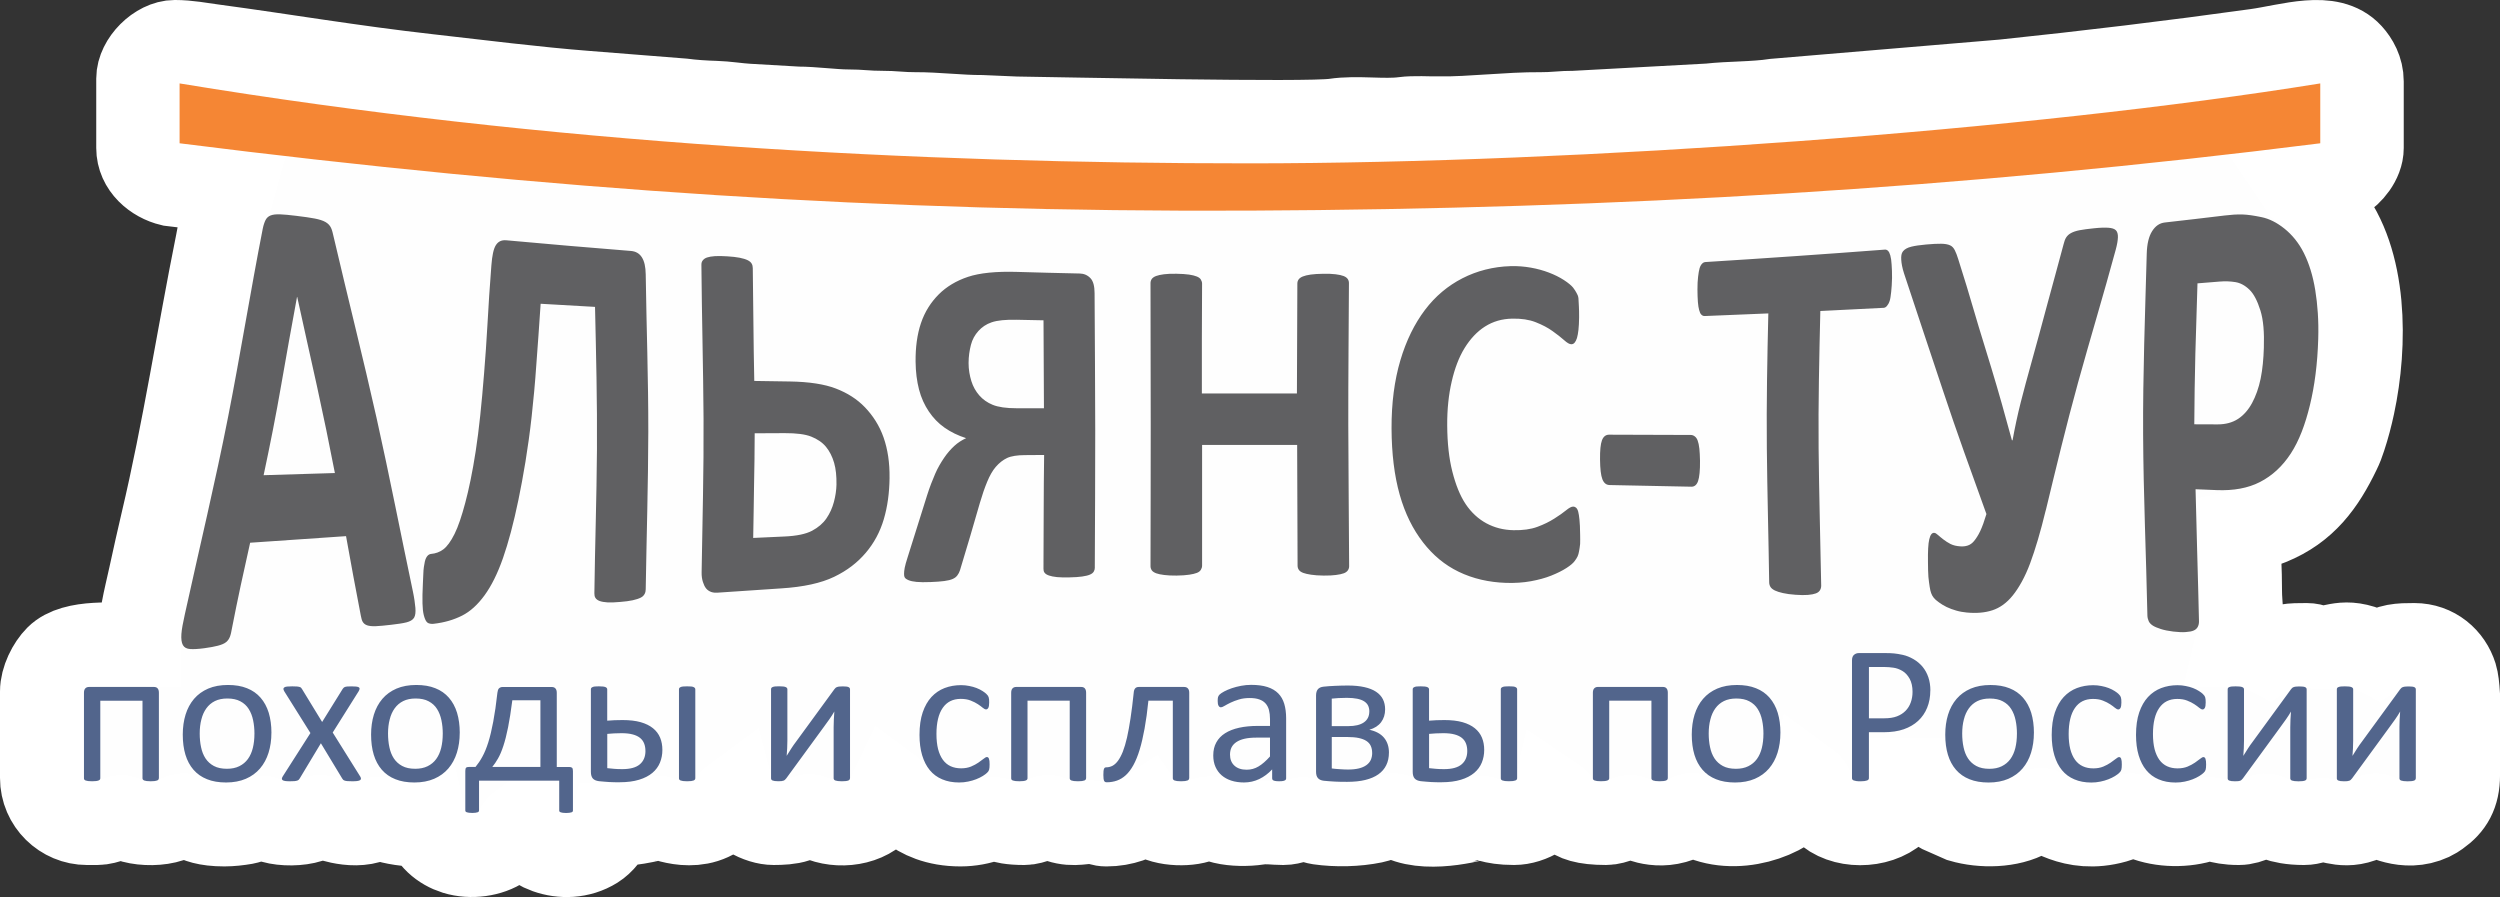 <?xml version="1.0" encoding="UTF-8"?>
<!DOCTYPE svg PUBLIC "-//W3C//DTD SVG 1.1//EN" "http://www.w3.org/Graphics/SVG/1.1/DTD/svg11.dtd">
<!-- Creator: CorelDRAW -->
<svg xmlns="http://www.w3.org/2000/svg" xml:space="preserve" width="149.526mm" height="53.653mm" version="1.1" style="shape-rendering:geometricPrecision; text-rendering:geometricPrecision; image-rendering:optimizeQuality; fill-rule:evenodd; clip-rule:evenodd"
viewBox="0 0 1385.54 497.16"
 xmlns:xlink="http://www.w3.org/1999/xlink"
 xmlns:xodm="http://www.corel.com/coreldraw/odm/2003">
 <rect x="0" y="0" width="1385.54" height="497.16" fill="#333333" stroke="none"/>
 <defs>
  <style type="text/css">
   <![CDATA[
    .str0 {stroke:white;stroke-width:46.33;stroke-miterlimit:22.926}
    .fil0 {fill:#FEFEFE}
    .fil3 {fill:#52658C;fill-rule:nonzero}
    .fil1 {fill:#606062;fill-rule:nonzero}
    .fil2 {fill:#F58634;fill-rule:nonzero}
   ]]>
  </style>
 </defs>
 <g id="Слой_x0020_1">
  <path class="fil0 str0" d="M797.52 65.54c18.3,0.1 38.24,-2.5 56.47,-2.37 7.36,0.05 11.48,-0.83 18.84,-0.77l74.41 -4.05c11.78,-1.32 24.7,-0.91 36.53,-2.69l126.63 -10.66c46.34,-4.84 93.76,-10.55 139.92,-16.99 18.68,-2.61 41.06,-10.48 52.55,2.1 3.13,3.43 6.16,8.62 6.16,15.03l0 36.87c0,7.39 -6.23,14.49 -11,17.24 -5.57,3.21 -14.07,4.72 -22.73,4.72 1.8,2.69 4.92,3.73 7.67,6.46 2.2,2.19 4.72,4.45 6.58,6.76 22.02,27.24 21.8,73.77 14.6,107.42 -1.25,5.81 -2.86,12.08 -4.81,17.94 -1.16,3.48 -1.62,4.81 -3.11,7.88 -8.62,17.86 -18.65,31.76 -38.06,39.61 -6.05,2.45 -10.39,2.95 -17.38,4.58 0,11.41 0.81,20.95 0.78,32.95 -0.02,8.01 1.81,15.41 -0.36,23.96 -0.51,2.02 -1.43,3.46 -1.99,5.86 9.3,0 11.98,1.5 18.05,4.71 7.11,-4.76 12.71,-4.71 21.18,-4.71 4.09,0 4.54,1.57 7.84,1.57 8.42,0 14.25,-5.93 31.38,3.14 6.83,-4.58 12.21,-4.71 20.4,-4.71 11.36,0 19.89,7.52 22.88,17.13 0.72,2.31 1.17,6.14 1.44,10.76l0 44.29c0,10.61 -3.78,16.92 -10.97,21.98 -1.26,0.89 -2.42,1.66 -3.92,2.36 -14.79,6.88 -28.29,-1.97 -30.73,-2.13 -1.45,-0.1 -1.89,0.27 -3.26,1.02 -13.11,7.21 -21.5,1.32 -27.09,1.59 -2.88,0.14 -4.92,1.85 -9.55,1.85 -14.58,0 -19.12,-4.51 -21.09,-4.44 -3.24,0.11 -8.39,4.44 -14.99,4.44 -12.09,0 -14.17,-3.58 -19.09,-1.92 -10.48,3.53 -23.54,3.41 -33.94,-0.75 -8.83,-3.54 -5.39,-1.3 -15.54,1.57 -24.14,6.84 -38.41,-7.03 -41.71,-6.43 -1.89,0.35 -4.55,2.38 -6.15,3.28 -10.5,5.94 -25.94,6.14 -37.44,2.78l-11.42 -5.05c-3.01,-1.61 -4.31,-3.59 -6.76,-5.8l-1.66 -1.48c-2.05,-2.04 -6,-7.4 -6.73,-10.53l-1.57 0c0,7.81 -3.42,13.72 -7.64,17.47 -10.37,9.22 -30.2,9.5 -40.03,-0.4 -9.02,-9.08 -5.3,-12.14 -8.82,-14.72 -3.74,14.02 -31.11,27.29 -53.99,21.04 -6.04,-1.65 -8.76,-3.78 -10.34,-3.78 -1.44,0 -5.54,2.45 -7.15,3.05 -14.1,5.22 -24.54,-1.9 -27.37,-1.9 -2.48,0 -8.08,3.56 -13.34,3.56 -24.25,0 -20.65,-8.51 -29.03,-14.12 -1.73,7.45 -12.61,14.12 -21.97,14.12 -12.62,0 -16.77,-3.14 -18.04,-3.14 -0.86,0 -27.56,8.47 -44.15,1 -3.67,-1.65 -2.8,-3.39 -7.39,-1.63 -2.81,1.07 -5.63,2.24 -8.29,2.79 -9.41,1.95 -20.56,2.19 -30.22,0.81 -2.52,-0.36 -6.36,-2.17 -8.81,-2.17 -2.32,0 -6.06,2.35 -10.98,2.35 -5.33,0 -8.85,-0.86 -14.15,-0.06 -5.82,0.88 -13.37,0.81 -18.98,-0.54 -9.91,-2.39 -4.71,-3.37 -14.25,-0.48 -8.12,2.46 -23.07,1.46 -27.94,-5.19 -5.73,3.84 -13.2,7.06 -22.75,7.06 -2.89,0 -3.97,-0.91 -6.59,-1.27 -5.71,-0.79 -10.81,2.07 -19.61,-0.78 -2.27,-0.73 -4.61,-2.3 -5.97,-2.3 -2.48,0 -8.08,3.56 -13.34,3.56 -15.29,0 -14.43,-4.07 -19.92,-1.96 -4.34,1.67 -9.77,2.74 -15.38,2.74 -26.8,0 -35.43,-17.41 -38.44,-19.61 -1.47,3.06 -1.73,4.24 -3.65,7.33 -6.98,11.27 -22.82,14.11 -34.69,9.83 -9.68,-3.49 -4.58,-3.04 -14.11,0.21 -3.53,1.21 -8.48,1.45 -12.67,1.45 -8.22,0 -19.84,-6.15 -21.97,-14.12 -2.23,1.63 -1.89,2.91 -4.1,5.32 -14.66,16.03 -35.76,5.67 -37.48,5.67 -0.02,0 -12.81,3.92 -25.89,3.92 -1.19,5.09 -5.58,10.14 -9.43,12.54 -17.21,10.73 -40.51,0.22 -41.57,-12.54 -2.56,1.88 -2.35,3.94 -4.24,6.74 -1.6,2.36 -3.24,3.75 -5.61,5.37 -6.86,4.71 -17.52,6.19 -26.18,3.52 -7.59,-2.35 -14.61,-8.16 -16.53,-16.42 -4.33,2.08 -16.54,-0.02 -20.69,-1.29 -5.28,-1.62 -4.24,-2.01 -8.33,-0.33 -12.34,5.05 -27.44,-2.14 -28.93,-2.05 -1.26,0.08 -3.8,1.67 -6.08,2.41 -5.86,1.89 -14.59,1.98 -20.52,0.29 -1.69,-0.48 -4.26,-2.17 -5.68,-2.17 -1.44,0 -6.93,2.33 -9.73,2.83 -3.6,0.63 -7.79,1.1 -11.45,1.1 -20.85,0 -18.24,-8.51 -26.64,-3.88 -1.97,1.09 -0.72,0.72 -3.17,1.54 -6.16,2.06 -14.55,2.12 -20.87,0.45 -2.16,-0.57 -5.07,-2.27 -6.08,-2.41 -1.65,-0.23 -8.07,3.52 -13.86,3.52l-5.49 0c-13.54,0 -25.1,-11.03 -25.1,-25.11l0 -47.86c0,-6.71 4,-14.66 8.39,-19.07 9.46,-9.5 32.8,-6.82 45.75,-6.82 0,-13.99 3.04,-24.8 5.94,-37.99 2.31,-10.48 4.36,-19.9 6.77,-30.1 12.06,-50.95 20.01,-103.35 30.37,-154.78 1.11,-5.52 1.86,-10.53 3.18,-15.65 1.17,-4.52 4.36,-8.25 5.51,-12.54l-34.35 -4.1c-9.2,-2.19 -18.22,-9.68 -18.22,-20.22l0 -38.44c0,-9.62 10.77,-20.4 20.4,-20.4 7.31,0 14.44,1.4 21.22,2.31 40.66,5.48 76.48,11.7 119.21,16.52 28.59,3.22 59.19,7.13 87.93,9.36l53.07 4.2c5.08,0.69 12.33,1.2 18.27,1.34 5.19,0.12 12.88,1.32 18.03,1.59l27.44 1.59c8.12,-0.03 20.44,1.59 27.46,1.57 7.22,-0.02 11.42,0.8 18.86,0.76 6.93,-0.04 11.37,0.81 18.84,0.77 11.6,-0.05 24.91,1.62 36.85,1.59l18.8 0.81c22.36,0.28 161.59,3.4 176.88,1.09 12.2,-1.85 27.18,0.63 38.33,-0.9 5.14,-0.71 13.88,-0.24 19.41,-0.2z"/>
  <path class="fil1" d="M228.79 327.56c0.82,3.9 1.25,7.09 1.43,9.35 0.18,2.33 -0.01,4.21 -0.71,5.4 -0.73,1.26 -2.26,2.11 -4.27,2.62 -2.01,0.51 -4.87,0.92 -8.42,1.33 -3.68,0.43 -6.64,0.72 -8.66,0.79 -2.01,0.08 -3.67,-0.12 -4.75,-0.51 -1.06,-0.38 -1.81,-0.98 -2.37,-1.88 -0.5,-0.82 -0.79,-2 -1.07,-3.46 -2.8,-14.6 -5.58,-29.27 -8.19,-44.06 -17.8,1.17 -35.59,2.4 -53.15,3.65 -3.56,15.73 -6.99,31.54 -10.09,47.5 -0.34,1.77 -0.6,3.26 -1.07,4.49 -0.48,1.27 -1.16,2.27 -2.14,3.08 -1.05,0.87 -2.62,1.48 -4.51,1.99 -1.91,0.51 -4.51,0.98 -7.59,1.4 -3.33,0.45 -5.93,0.59 -7.83,0.46 -1.9,-0.13 -3.26,-0.81 -4.04,-2.19 -0.77,-1.37 -1.01,-3.5 -0.83,-6.14 0.18,-2.69 0.89,-6.31 1.9,-10.89 8.13,-36.98 16.89,-73.35 23.96,-109.32 6.93,-35.24 12.5,-70.13 19.22,-104.38 0.4,-2.01 0.96,-3.62 1.54,-4.79 0.6,-1.22 1.54,-2.05 2.73,-2.55 1.3,-0.54 3.08,-0.74 5.34,-0.66 2.25,0.08 5.23,0.37 8.9,0.82 4.39,0.54 7.71,0.99 10.32,1.5 2.49,0.49 4.51,1.12 5.94,1.94 1.43,0.82 2.43,1.86 3.08,3.23 0.65,1.35 1.02,3.14 1.54,5.38 7.9,33.89 16.37,67.21 23.73,100.14 7.22,32.33 13.4,64.3 20.05,95.76l0 -0.01zm-64.06 -162.99c-0.12,0 -0.12,0 -0.12,0 -2.97,16.19 -5.94,32.48 -8.78,48.9 -2.85,16.52 -6.17,33.17 -9.73,49.89 13.17,-0.38 26.22,-0.79 39.5,-1.2 -3.08,-15.98 -6.42,-32.07 -9.96,-48.26 -3.57,-16.31 -7.35,-32.76 -10.92,-49.33l0.01 0zm193.15 161.92c-0.01,0.97 -0.2,1.88 -0.59,2.62 -0.43,0.82 -1.04,1.53 -2.14,2.09 -1.16,0.59 -2.61,1.05 -4.51,1.48 -1.78,0.4 -4.16,0.69 -6.88,0.92 -2.85,0.24 -5.22,0.37 -7,0.26 -1.78,-0.11 -3.33,-0.37 -4.39,-0.76 -1.08,-0.4 -1.9,-0.99 -2.37,-1.73 -0.47,-0.74 -0.6,-1.58 -0.59,-2.58 0.34,-26.47 1.24,-52.9 1.43,-79.37 0.18,-26.44 -0.47,-52.9 -1.07,-79.34 -10.09,-0.56 -20.17,-1.14 -30.14,-1.73 -0.71,11.88 -1.66,23.06 -2.37,33.45 -0.71,10.41 -1.62,20.08 -2.61,29.04 -1.98,17.91 -4.7,33.39 -7.35,46.27 -2.68,12.98 -5.59,23.76 -8.54,32.2 -2.98,8.54 -6.42,15.4 -10.2,20.6 -3.8,5.22 -7.94,8.99 -12.46,11.27 -4.62,2.33 -9.85,3.87 -15.78,4.54 -1.07,0.12 -2.01,-0.01 -2.85,-0.33 -0.82,-0.32 -1.41,-1.13 -1.9,-2.32 -0.47,-1.15 -0.95,-2.78 -1.19,-4.97 -0.24,-2.19 -0.29,-5.02 -0.24,-8.41 0.07,-4.77 0.41,-8.59 0.47,-11.57 0.06,-2.88 0.49,-5.22 0.83,-6.81 0.37,-1.71 1,-2.73 1.54,-3.31 0.53,-0.56 1.18,-0.95 2.01,-1.02 2.25,-0.18 4.73,-0.99 6.76,-2.55 2,-1.53 4.07,-4.29 6.17,-8.51 2.05,-4.11 3.97,-9.88 5.93,-17.23 1.95,-7.28 3.97,-16.82 5.81,-28.75 1.83,-11.8 3.28,-26.16 4.63,-43.04 0.67,-8.41 1.37,-17.64 1.9,-27.59 0.53,-9.96 1.25,-20.7 2.14,-32.23 0.42,-5.42 1.17,-9.13 2.49,-11.21 1.29,-2.05 3.2,-2.94 5.81,-2.7 23.02,2.11 46.03,4.07 69.05,5.91 2.73,0.22 4.71,1.42 6.05,3.52 1.4,2.19 2.07,5.28 2.14,9.43 0.41,29.09 1.48,58.18 1.43,87.27 -0.06,29.07 -0.97,58.15 -1.43,87.22l0 -0.01zm135.13 -61.6c-0.11,8.31 -1.14,15.95 -3.2,22.89 -2.09,7.05 -5.4,13.18 -9.96,18.56 -4.58,5.4 -10.24,9.82 -17.55,13.34 -7.27,3.49 -16.97,5.64 -29.43,6.42 -11.75,0.74 -23.49,1.56 -35.24,2.37 -1.18,0.08 -2.37,-0.01 -3.44,-0.38 -1.06,-0.37 -2.11,-1.05 -2.85,-1.96 -0.8,-0.99 -1.31,-2.17 -1.78,-3.62 -0.49,-1.52 -0.75,-3.23 -0.71,-5.38 0.44,-28.35 1.24,-56.75 1.07,-85.13 -0.18,-28.38 -0.96,-56.78 -1.19,-85.15 -0.01,-0.95 0.15,-1.76 0.71,-2.47 0.51,-0.66 1.18,-1.24 2.37,-1.66 1.06,-0.37 2.61,-0.64 4.39,-0.76 1.9,-0.13 4.15,-0.06 6.88,0.1 2.73,0.17 5.1,0.43 6.88,0.79 1.78,0.36 3.33,0.82 4.39,1.35 1.08,0.54 1.82,1.15 2.26,1.94 0.4,0.72 0.59,1.56 0.59,2.47 0.11,10.43 0.24,20.88 0.36,31.28 0.11,10.4 0.24,20.83 0.47,31.23 6.52,0.1 13.17,0.21 19.69,0.3 10.67,0.16 19.2,1.48 25.5,3.9 6.39,2.45 11.75,5.84 16.14,10.4 4.39,4.58 8,10.1 10.32,16.7 2.31,6.58 3.44,14.08 3.32,22.46l0.01 -0.01zm-29.43 3.52c0.07,-4.46 -0.3,-8.45 -1.3,-11.91 -1.01,-3.46 -2.53,-6.47 -4.51,-8.87 -2.05,-2.49 -4.85,-4.33 -8.19,-5.66 -3.31,-1.32 -8.19,-1.94 -14.71,-1.92 -5.58,0.02 -11.15,0.05 -16.61,0.08 0,9.69 -0.18,19.35 -0.36,29.01 -0.18,9.66 -0.24,19.32 -0.47,28.99 5.69,-0.26 11.39,-0.55 17.2,-0.79 6.88,-0.29 11.98,-1.37 15.43,-3.19 3.43,-1.82 6.08,-4.11 7.95,-6.83 1.93,-2.81 3.27,-5.83 4.15,-9.12 0.89,-3.33 1.37,-6.61 1.43,-9.79l-0.01 -0zm143.2 46.12c0,0.84 -0.2,1.6 -0.59,2.24 -0.43,0.71 -1.06,1.22 -2.14,1.69 -1.06,0.46 -2.49,0.79 -4.39,1.07 -1.79,0.26 -4.15,0.4 -6.88,0.46 -2.85,0.07 -5.22,0.02 -7,-0.15 -1.78,-0.18 -3.32,-0.5 -4.39,-0.87 -1.18,-0.41 -2.01,-0.92 -2.49,-1.58 -0.47,-0.62 -0.59,-1.37 -0.59,-2.22 0,-10.51 0.12,-21.01 0.12,-31.51 0,-10.48 0.12,-21.01 0.24,-31.51 -3.56,0.02 -7.12,0.07 -10.68,0.08 -4.15,0.01 -7.61,0.54 -9.85,1.6 -2.27,1.08 -4.33,2.68 -6.29,4.94 -1.83,2.12 -3.37,4.95 -4.75,8.26 -1.36,3.27 -2.75,7.26 -4.04,11.7 -3.59,12.44 -7.2,24.89 -11.03,37.35 -0.33,1.05 -0.83,1.99 -1.43,2.78 -0.59,0.79 -1.3,1.41 -2.49,1.96 -1.18,0.55 -2.73,0.93 -4.75,1.2 -2.01,0.27 -4.51,0.44 -7.48,0.56 -3.44,0.14 -6.05,0.11 -7.95,-0.08 -1.89,-0.19 -3.32,-0.49 -4.39,-0.95 -1.07,-0.46 -1.84,-0.96 -2.14,-1.56 -0.3,-0.59 -0.36,-1.3 -0.36,-1.99 0,-0.92 0.12,-2.01 0.36,-3.31 0.24,-1.33 0.8,-3.26 1.66,-5.97 3.65,-11.47 7.21,-22.98 10.8,-34.37 1.4,-4.44 2.96,-8.34 4.39,-11.67 1.42,-3.32 3.19,-6.28 4.98,-8.93 1.77,-2.61 3.71,-4.81 5.69,-6.63 1.92,-1.76 4.15,-3.19 6.52,-4.28 -4.51,-1.45 -8.45,-3.36 -11.99,-5.84 -3.46,-2.43 -6.29,-5.42 -8.66,-8.92 -2.38,-3.52 -4.27,-7.6 -5.46,-12.21 -1.18,-4.58 -1.85,-9.77 -1.9,-15.47 -0.07,-7.87 0.85,-15 2.97,-21.29 2.14,-6.35 5.52,-11.59 9.85,-15.94 4.21,-4.23 9.73,-7.58 16.25,-9.74 6.52,-2.17 15.66,-3.09 27.29,-2.73 11.5,0.36 23.02,0.63 34.64,0.89 2.26,0.05 4.31,0.88 5.94,2.62 1.58,1.7 2.24,4.46 2.26,8.26 0.1,25.34 0.36,50.68 0.36,76.03 0,25.31 -0.12,50.68 -0.24,76l-0.01 0zm-28.47 -137.01c-4.98,-0.1 -9.96,-0.21 -14.83,-0.3 -6.17,-0.13 -10.7,0.33 -13.88,1.4 -3.11,1.05 -5.5,2.77 -7.35,4.82 -1.95,2.16 -3.38,4.68 -4.15,7.7 -0.77,3.02 -1.3,6.37 -1.3,10.07 0,3.62 0.59,6.91 1.54,9.99 0.94,3.04 2.41,5.65 4.39,7.93 1.94,2.24 4.49,4.04 7.48,5.25 3.07,1.24 7.48,1.88 13.17,1.88 5.1,0.01 10.2,0 15.19,0.02 0,-8.11 -0.12,-16.27 -0.12,-24.38 0,-8.11 -0.12,-16.27 -0.12,-24.4l0 0zm169.41 136.27c0,0.82 -0.23,1.61 -0.71,2.3 -0.47,0.66 -1.18,1.24 -2.25,1.63 -1.06,0.4 -2.49,0.71 -4.39,0.95 -1.79,0.22 -4.04,0.37 -6.76,0.33 -2.85,-0.04 -5.22,-0.21 -7,-0.49 -1.9,-0.29 -3.33,-0.62 -4.39,-1.02 -1.08,-0.41 -1.91,-0.98 -2.37,-1.66 -0.49,-0.7 -0.71,-1.5 -0.71,-2.32 0,-11.17 -0.06,-22.31 -0.12,-33.45 -0.06,-11.17 -0.12,-22.31 -0.12,-33.48 -17.56,0 -35.24,0.02 -52.68,0.02 0,11.17 0,22.31 0,33.48 0,11.14 0,22.29 0,33.45 0,0.82 -0.27,1.58 -0.71,2.3 -0.4,0.64 -1.06,1.24 -2.14,1.66 -1.06,0.42 -2.49,0.76 -4.27,1.02 -1.78,0.27 -4.15,0.45 -7,0.49 -2.73,0.04 -4.98,-0.1 -6.88,-0.33 -1.89,-0.23 -3.33,-0.53 -4.39,-0.92 -1.08,-0.4 -2.01,-0.97 -2.49,-1.66 -0.47,-0.69 -0.71,-1.48 -0.71,-2.3 0,-26.16 0.18,-52.29 0.12,-78.44 -0.06,-26.13 -0.12,-52.29 -0.12,-78.45 0,-0.82 0.23,-1.61 0.71,-2.3 0.47,-0.66 1.3,-1.22 2.37,-1.63 1.07,-0.4 2.49,-0.72 4.39,-0.97 1.9,-0.24 4.15,-0.32 6.88,-0.28 2.85,0.04 5.22,0.21 7,0.46 1.78,0.25 3.2,0.63 4.27,1.05 1.06,0.42 1.86,1.01 2.25,1.66 0.43,0.71 0.71,1.48 0.71,2.3 0,10.17 -0.12,20.32 -0.12,30.46 0,10.15 0,20.27 0,30.42 17.44,0.02 35.12,0 52.68,-0.02 0,-10.15 0.06,-20.27 0.12,-30.42 0.06,-10.15 0.12,-20.29 0.12,-30.46 0,-0.82 0.23,-1.61 0.71,-2.3 0.47,-0.66 1.3,-1.24 2.37,-1.66 1.06,-0.42 2.49,-0.79 4.39,-1.05 1.78,-0.24 4.15,-0.4 7,-0.43 2.73,-0.04 4.98,0.05 6.76,0.28 1.9,0.25 3.32,0.55 4.39,0.97 1.06,0.42 1.8,0.95 2.26,1.6 0.49,0.7 0.72,1.5 0.71,2.32 -0.11,26.16 -0.41,52.31 -0.36,78.45 0.06,26.16 0.36,52.29 0.47,78.44l0.01 0zm128.01 -18c0,2.24 0.11,4.16 0,5.71 -0.12,1.56 -0.42,2.9 -0.59,4.01 -0.18,1.14 -0.47,2.07 -0.83,2.88 -0.34,0.77 -0.95,1.66 -1.66,2.62 -0.72,0.99 -2.2,2.32 -4.51,3.8 -2.33,1.5 -5.1,2.87 -8.42,4.2 -3.2,1.29 -7,2.33 -11.27,3.11 -4.15,0.76 -8.78,1.08 -13.76,0.92 -9.61,-0.32 -18.38,-2.36 -26.22,-6.14 -7.82,-3.77 -14.32,-9.23 -19.81,-16.32 -5.54,-7.14 -9.96,-15.88 -12.93,-26.44 -2.95,-10.47 -4.45,-22.71 -4.51,-36.64 -0.06,-14.15 1.61,-26.73 4.87,-37.76 3.27,-11.08 7.92,-20.39 13.64,-27.97 5.78,-7.64 12.7,-13.4 20.76,-17.54 8.07,-4.14 17.08,-6.44 26.7,-6.73 3.91,-0.11 7.59,0.19 11.27,0.84 3.56,0.63 6.98,1.59 9.96,2.73 3.07,1.17 5.83,2.53 8.31,4.13 2.51,1.63 4.15,3.04 5.1,4.2 0.95,1.17 1.46,2.19 1.9,2.93 0.51,0.87 0.95,1.79 1.07,3.01 0.12,1.27 0.18,2.75 0.24,4.43 0.06,1.66 0.18,3.72 0.12,6.25 -0.06,2.62 -0.12,4.92 -0.36,6.81 -0.24,1.88 -0.47,3.4 -0.83,4.54 -0.36,1.14 -0.84,2.01 -1.3,2.55 -0.48,0.56 -1.07,0.85 -1.78,0.87 -1.07,0.01 -2.37,-0.76 -4.04,-2.27 -1.66,-1.5 -3.82,-3.15 -6.41,-5.02 -2.52,-1.82 -5.69,-3.5 -9.38,-4.94 -3.67,-1.43 -7.95,-2.07 -13.05,-1.96 -5.58,0.12 -10.51,1.51 -15.07,4.41 -4.33,2.75 -8.14,6.84 -11.27,11.93 -3.16,5.15 -5.46,11.3 -7.12,18.51 -1.66,7.16 -2.55,15.3 -2.49,24.3 0.06,9.84 1,18.37 2.85,25.62 1.83,7.2 4.19,13.21 7.35,17.97 3.12,4.69 7.12,8.32 11.5,10.68 4.51,2.43 9.49,3.72 15.07,3.82 5.1,0.1 9.49,-0.49 13.17,-1.84 3.68,-1.35 6.75,-2.9 9.38,-4.56 2.72,-1.72 4.88,-3.24 6.52,-4.58 1.68,-1.38 2.97,-2.09 3.91,-2.09 0.71,0 1.27,0.24 1.66,0.59 0.45,0.41 0.88,1.06 1.18,2.17 0.28,1.03 0.53,2.57 0.71,4.49 0.18,1.98 0.36,4.54 0.36,7.77l0.02 -0.01zm66.44 -40.46c0.08,5.4 -0.36,9.18 -1.07,11.27 -0.72,2.11 -2.01,3.17 -3.68,3.14 -15.18,-0.32 -30.37,-0.65 -45.32,-0.92 -1.9,-0.03 -3.2,-1.1 -4.04,-3.23 -0.83,-2.14 -1.24,-5.76 -1.3,-10.91 -0.06,-5.05 0.3,-8.61 1.07,-10.66 0.78,-2.08 2.14,-3.11 3.91,-3.11 15.07,0.05 30.14,0.08 45.32,0.15 0.83,0 1.52,0.29 2.14,0.74 0.69,0.5 1.24,1.21 1.66,2.34 0.4,1.08 0.77,2.65 0.95,4.49 0.18,1.83 0.32,4.1 0.36,6.71l0 -0zm106.42 -101.09c-0.06,2.93 -0.24,5.4 -0.47,7.52 -0.24,2.07 -0.43,3.74 -0.83,4.97 -0.43,1.32 -0.99,2.23 -1.54,2.85 -0.52,0.59 -1.07,0.98 -1.78,1.02 -11.74,0.63 -23.49,1.22 -35.12,1.76 -0.59,25.39 -1.18,50.76 -0.95,76.12 0.24,25.37 0.97,50.73 1.43,76.1 0.01,0.95 -0.24,1.84 -0.71,2.58 -0.47,0.74 -1.18,1.31 -2.26,1.71 -1.06,0.39 -2.49,0.69 -4.39,0.84 -1.9,0.15 -4.15,0.11 -6.88,-0.08 -2.85,-0.2 -5.1,-0.52 -7,-0.95 -1.78,-0.4 -3.33,-0.88 -4.39,-1.4 -1.08,-0.53 -2.03,-1.24 -2.49,-2.01 -0.49,-0.81 -0.7,-1.69 -0.71,-2.6 -0.34,-24.83 -1.07,-49.67 -1.3,-74.47 -0.24,-24.8 0.24,-49.67 0.83,-74.5 -11.74,0.49 -23.49,1 -35.24,1.45 -0.71,0.03 -1.31,-0.22 -1.9,-0.79 -0.48,-0.47 -0.88,-1.31 -1.19,-2.5 -0.29,-1.11 -0.59,-2.65 -0.71,-4.51 -0.12,-1.94 -0.24,-4.2 -0.24,-6.91 0,-2.75 0.12,-5.13 0.36,-7.09 0.24,-1.96 0.49,-3.55 0.83,-4.69 0.37,-1.26 0.92,-2.06 1.43,-2.57 0.57,-0.59 1.19,-0.82 1.9,-0.87 33.1,-2.07 66.21,-4.36 99.3,-6.88 0.72,-0.05 1.27,0.16 1.78,0.66 0.56,0.55 0.95,1.33 1.3,2.6 0.35,1.23 0.59,2.88 0.71,4.97 0.12,2.11 0.3,4.67 0.24,7.65l-0.02 -0zm85.18 128.6c-2.89,11.95 -5.81,21.75 -8.66,29.4 -2.84,7.6 -6.18,13.5 -9.61,17.77 -3.33,4.15 -7.13,6.85 -11.27,8.21 -4.16,1.37 -8.9,1.76 -14.24,1.25 -2.01,-0.2 -3.91,-0.51 -5.81,-1.07 -1.9,-0.56 -3.67,-1.18 -5.34,-1.99 -1.66,-0.8 -3.04,-1.69 -4.27,-2.58 -1.38,-0.98 -2.27,-1.79 -2.85,-2.53 -0.61,-0.78 -1.11,-1.59 -1.43,-2.55 -0.28,-0.85 -0.65,-2.02 -0.83,-3.52 -0.18,-1.43 -0.53,-3.28 -0.71,-5.49 -0.18,-2.19 -0.2,-4.97 -0.24,-8.21 -0.08,-5.97 0.12,-10.15 0.71,-12.6 0.59,-2.49 1.43,-3.67 2.73,-3.62 0.71,0.02 1.28,0.51 2.14,1.22 0.92,0.77 1.79,1.57 2.97,2.45 1.19,0.88 2.47,1.77 3.91,2.49 1.64,0.82 3.44,1.2 5.46,1.33 1.54,0.1 2.73,-0.02 4.04,-0.43 1.3,-0.4 2.54,-1.25 3.56,-2.49 1.11,-1.36 2.3,-3.11 3.44,-5.53 1.11,-2.35 2.26,-5.53 3.44,-9.46 -8.31,-22.99 -16.55,-45.67 -23.96,-68.07 -7.29,-22.03 -14.64,-43.75 -21.71,-65.31 -0.99,-3.04 -1.42,-5.56 -1.54,-7.52 -0.12,-1.95 0.05,-3.57 0.95,-4.69 1,-1.25 2.49,-2.04 4.62,-2.58 2.01,-0.51 4.87,-0.91 8.31,-1.22 3.44,-0.32 6.17,-0.43 8.19,-0.41 2.01,0.02 3.69,0.28 4.98,0.87 1.2,0.53 1.98,1.47 2.61,2.68 0.68,1.3 1.27,2.94 1.9,4.92 3.17,9.98 6.24,19.93 9.13,29.98 2.91,10.11 6.22,20.23 9.25,30.46 1.95,6.56 3.98,13.19 5.81,19.81 1.84,6.61 3.68,13.36 5.58,20.19 0.12,0 0.24,0 0.36,0 1.3,-7.16 2.79,-14.11 4.51,-20.93 1.72,-6.84 3.71,-14.04 5.81,-21.64 2.99,-10.8 6,-21.74 8.9,-32.66 2.91,-10.98 6.1,-22.07 9.02,-33.25 0.4,-1.52 0.79,-2.85 1.43,-3.85 0.67,-1.05 1.53,-1.85 2.73,-2.5 1.18,-0.65 2.72,-1.18 4.75,-1.58 2.01,-0.4 4.75,-0.72 7.95,-1.07 3.32,-0.36 6.05,-0.43 7.95,-0.3 1.9,0.13 3.4,0.53 4.27,1.45 0.79,0.82 1.13,2.2 1.07,3.88 -0.06,1.71 -0.44,3.99 -1.18,6.73 -6.73,24.89 -14.18,49.38 -20.88,73.65 -6.58,23.84 -12.27,47.57 -17.91,70.9l-0.01 0.03zm151.03 -95.12c-0.41,13.95 -2.01,26.18 -4.63,36.9 -2.61,10.68 -5.94,19.6 -10.56,26.7 -4.64,7.13 -10.33,12.33 -17.08,15.81 -6.65,3.43 -14.71,4.88 -24.09,4.49 -3.91,-0.17 -7.83,-0.33 -11.63,-0.48 0.36,12.21 0.66,24.43 0.95,36.61 0.3,12.21 0.73,24.4 0.95,36.58 0.02,1.22 -0.22,2.23 -0.71,3.14 -0.46,0.85 -1.18,1.52 -2.26,1.99 -1.06,0.47 -2.49,0.69 -4.39,0.84 -1.78,0.14 -4.04,0.05 -6.88,-0.28 -2.73,-0.33 -5.08,-0.82 -6.88,-1.4 -1.88,-0.61 -3.34,-1.2 -4.39,-1.86 -1.08,-0.69 -1.97,-1.57 -2.37,-2.53 -0.43,-0.99 -0.69,-2.07 -0.71,-3.16 -0.69,-33.4 -2.2,-66.82 -2.37,-100.22 -0.18,-33.4 1.1,-66.85 2.01,-100.27 0.14,-5.4 1.14,-9.56 2.97,-12.44 1.85,-2.93 4.16,-4.52 7.12,-4.84 11.03,-1.23 22.07,-2.54 33.22,-3.88 3.33,-0.4 6.52,-0.64 9.61,-0.56 2.97,0.08 6.42,0.6 10.68,1.48 4.28,0.88 8.52,3.01 12.69,6.35 4.25,3.4 7.97,7.9 10.8,13.56 2.86,5.73 4.98,12.51 6.29,20.5 1.3,7.97 1.96,16.95 1.66,27l0 -0.01zm-30.14 4.94c0.27,-8.39 -0.24,-15.27 -1.9,-20.58 -1.66,-5.28 -3.65,-9.18 -6.05,-11.5 -2.46,-2.4 -5.1,-3.79 -7.83,-4.23 -2.85,-0.46 -5.69,-0.56 -8.78,-0.3 -4.15,0.34 -8.19,0.66 -12.22,0.99 -0.36,13.03 -0.83,26.08 -1.18,39.08 -0.36,13 -0.47,26.03 -0.59,39.03 4.27,0.02 8.54,0.04 12.93,0.05 4.51,0.01 8.3,-1.05 11.39,-3.08 3.08,-2.04 5.68,-5 7.71,-8.77 2.01,-3.72 3.68,-8.28 4.75,-13.51 1.07,-5.25 1.58,-11.02 1.78,-17.18l0 -0z"/>
  <path class="fil2" d="M99.53 46.23l0 33.18c205.04,25.91 389.74,38.27 593.04,37.32 203.3,-0.95 394.25,-12.15 593.36,-37.32l0 -33.18c-161.83,26.24 -410.74,44.27 -593.36,44.31 -182.61,0.04 -388.54,-10.55 -593.04,-44.31z"/>
  <path class="fil3" d="M88.03 431.29c0,0.3 -0.08,0.54 -0.22,0.75 -0.15,0.18 -0.37,0.37 -0.71,0.52 -0.31,0.13 -0.79,0.24 -1.36,0.32 -0.58,0.08 -1.3,0.11 -2.18,0.11 -0.92,0 -1.66,-0.04 -2.24,-0.11 -0.58,-0.08 -1.05,-0.19 -1.4,-0.32 -0.34,-0.15 -0.58,-0.34 -0.72,-0.52 -0.15,-0.21 -0.22,-0.45 -0.22,-0.75l0 -42.95 -23.39 0 0 42.95c0,0.3 -0.08,0.54 -0.22,0.75 -0.15,0.18 -0.39,0.37 -0.75,0.52 -0.34,0.13 -0.8,0.24 -1.4,0.32 -0.58,0.08 -1.3,0.11 -2.18,0.11 -0.89,0 -1.63,-0.04 -2.2,-0.11 -0.59,-0.08 -1.06,-0.19 -1.4,-0.32 -0.35,-0.15 -0.59,-0.34 -0.72,-0.52 -0.13,-0.21 -0.18,-0.45 -0.18,-0.75l0 -47.34c0,-1.1 0.24,-1.9 0.75,-2.44 0.49,-0.52 1.17,-0.79 2.04,-0.79l36.02 0c0.85,0 1.55,0.26 2.01,0.79 0.47,0.54 0.71,1.34 0.71,2.44l0 47.34 -0.04 0zm62.39 -25.18c0,4.01 -0.53,7.71 -1.59,11.08 -1.05,3.36 -2.63,6.27 -4.72,8.71 -2.09,2.44 -4.71,4.35 -7.85,5.71 -3.15,1.36 -6.81,2.05 -10.95,2.05 -4.05,0 -7.58,-0.59 -10.57,-1.81 -3.01,-1.19 -5.5,-2.94 -7.5,-5.24 -2,-2.3 -3.49,-5.09 -4.48,-8.35 -0.99,-3.28 -1.47,-7 -1.47,-11.15 0,-4.01 0.52,-7.71 1.55,-11.06 1.05,-3.38 2.61,-6.29 4.7,-8.73 2.09,-2.44 4.7,-4.33 7.84,-5.69 3.14,-1.34 6.79,-2.01 10.96,-2.01 4.05,0 7.58,0.59 10.57,1.81 3,1.19 5.5,2.94 7.5,5.24 2,2.3 3.51,5.07 4.52,8.35 0.98,3.28 1.5,6.97 1.5,11.1l0 -0zm-9.4 0.58c0,-2.67 -0.24,-5.19 -0.75,-7.55 -0.49,-2.36 -1.3,-4.44 -2.44,-6.23 -1.12,-1.79 -2.67,-3.21 -4.61,-4.23 -1.92,-1.05 -4.35,-1.56 -7.24,-1.56 -2.67,0 -4.96,0.47 -6.88,1.42 -1.92,0.95 -3.49,2.3 -4.74,4.03 -1.25,1.73 -2.17,3.78 -2.76,6.16 -0.62,2.37 -0.92,4.97 -0.92,7.76 0,2.71 0.24,5.24 0.75,7.61 0.49,2.37 1.3,4.44 2.46,6.21 1.16,1.76 2.7,3.17 4.62,4.2 1.94,1.05 4.36,1.56 7.26,1.56 2.63,0 4.91,-0.47 6.84,-1.42 1.94,-0.95 3.52,-2.27 4.78,-3.99 1.25,-1.72 2.16,-3.77 2.74,-6.13 0.58,-2.36 0.88,-4.98 0.88,-7.81l0.01 -0.01zm58.58 23.56c0.3,0.52 0.45,0.95 0.45,1.29 0,0.36 -0.19,0.63 -0.53,0.85 -0.35,0.21 -0.88,0.37 -1.59,0.47 -0.71,0.09 -1.64,0.13 -2.76,0.13 -1.1,0 -1.96,-0.01 -2.59,-0.08 -0.65,-0.05 -1.15,-0.15 -1.53,-0.28 -0.39,-0.13 -0.69,-0.3 -0.88,-0.49 -0.21,-0.21 -0.37,-0.43 -0.52,-0.69l-11.81 -19.53 -11.75 19.53c-0.15,0.26 -0.32,0.49 -0.53,0.69 -0.18,0.18 -0.49,0.35 -0.88,0.49 -0.37,0.13 -0.88,0.22 -1.5,0.28 -0.62,0.05 -1.43,0.08 -2.46,0.08 -1.06,0 -1.92,-0.04 -2.59,-0.13 -0.67,-0.09 -1.17,-0.26 -1.47,-0.47 -0.31,-0.22 -0.47,-0.5 -0.45,-0.85 0.01,-0.34 0.21,-0.76 0.52,-1.29l15.31 -23.99 -14.5 -23.13c-0.28,-0.52 -0.45,-0.95 -0.47,-1.29 -0.01,-0.35 0.15,-0.63 0.5,-0.88 0.34,-0.24 0.85,-0.39 1.59,-0.47 0.71,-0.08 1.64,-0.11 2.8,-0.11 1.06,0 1.9,0.02 2.56,0.08 0.63,0.05 1.14,0.15 1.5,0.26 0.37,0.09 0.63,0.24 0.82,0.43 0.19,0.19 0.35,0.41 0.5,0.66l11.19 18.32 11.38 -18.32c0.13,-0.22 0.3,-0.41 0.49,-0.59 0.18,-0.19 0.43,-0.34 0.72,-0.47 0.32,-0.13 0.75,-0.22 1.33,-0.28 0.56,-0.05 1.34,-0.08 2.31,-0.08 1.06,0 1.92,0.04 2.59,0.11 0.69,0.08 1.17,0.21 1.51,0.41 0.34,0.21 0.47,0.49 0.43,0.84 -0.04,0.37 -0.21,0.82 -0.54,1.38l-14.36 22.85 15.18 24.27 0.01 0zm55.19 -24.14c0,4.01 -0.53,7.71 -1.59,11.08 -1.05,3.36 -2.63,6.27 -4.72,8.71 -2.09,2.44 -4.71,4.35 -7.85,5.71 -3.15,1.36 -6.81,2.05 -10.95,2.05 -4.05,0 -7.58,-0.59 -10.57,-1.81 -3.01,-1.19 -5.5,-2.94 -7.5,-5.24 -2,-2.3 -3.49,-5.09 -4.48,-8.35 -0.99,-3.28 -1.47,-7 -1.47,-11.15 0,-4.01 0.52,-7.71 1.55,-11.06 1.05,-3.38 2.61,-6.29 4.7,-8.73 2.09,-2.44 4.7,-4.33 7.84,-5.69 3.14,-1.34 6.79,-2.01 10.96,-2.01 4.05,0 7.58,0.59 10.57,1.81 3.01,1.19 5.5,2.94 7.5,5.24 2,2.3 3.51,5.07 4.52,8.35 0.99,3.28 1.5,6.97 1.5,11.1l0 -0zm-9.4 0.58c0,-2.67 -0.24,-5.19 -0.75,-7.55 -0.49,-2.36 -1.3,-4.44 -2.44,-6.23 -1.12,-1.79 -2.67,-3.21 -4.61,-4.23 -1.92,-1.05 -4.35,-1.56 -7.24,-1.56 -2.67,0 -4.96,0.47 -6.88,1.42 -1.92,0.95 -3.49,2.3 -4.74,4.03 -1.25,1.73 -2.17,3.78 -2.76,6.16 -0.62,2.37 -0.92,4.97 -0.92,7.76 0,2.71 0.24,5.24 0.75,7.61 0.49,2.37 1.3,4.44 2.46,6.21 1.16,1.76 2.71,3.17 4.62,4.2 1.94,1.05 4.36,1.56 7.26,1.56 2.63,0 4.91,-0.47 6.84,-1.42 1.94,-0.95 3.52,-2.27 4.78,-3.99 1.25,-1.72 2.17,-3.77 2.74,-6.13 0.58,-2.36 0.88,-4.98 0.88,-7.81l0.01 -0.01zm20.09 42.45c0,0.26 -0.06,0.47 -0.17,0.63 -0.11,0.15 -0.32,0.3 -0.62,0.41 -0.32,0.09 -0.71,0.19 -1.17,0.26 -0.47,0.08 -1.05,0.11 -1.73,0.11 -0.76,0 -1.4,-0.04 -1.88,-0.11 -0.49,-0.08 -0.88,-0.17 -1.19,-0.26 -0.3,-0.11 -0.53,-0.26 -0.66,-0.41 -0.13,-0.17 -0.18,-0.37 -0.18,-0.63l0 -21.86c0,-0.92 0.15,-1.51 0.45,-1.81 0.28,-0.28 0.85,-0.43 1.7,-0.43l3.51 0c1.36,-1.64 2.63,-3.51 3.78,-5.63 1.17,-2.11 2.27,-4.75 3.28,-7.94 1.01,-3.19 1.92,-7.03 2.76,-11.5 0.84,-4.48 1.63,-9.83 2.31,-16.06 0.08,-0.5 0.17,-0.97 0.3,-1.4 0.13,-0.41 0.32,-0.75 0.54,-0.98 0.24,-0.22 0.52,-0.41 0.85,-0.56 0.32,-0.15 0.71,-0.22 1.14,-0.22l27.29 0c0.88,0 1.55,0.26 2.03,0.79 0.5,0.54 0.75,1.34 0.75,2.44l0 41.09 6.83 0c0.76,0 1.3,0.15 1.64,0.43 0.32,0.3 0.49,0.89 0.49,1.81l0 21.86c0,0.26 -0.05,0.47 -0.17,0.63 -0.11,0.15 -0.32,0.3 -0.62,0.41 -0.32,0.09 -0.72,0.19 -1.23,0.26 -0.5,0.08 -1.1,0.11 -1.79,0.11 -0.72,0 -1.32,-0.04 -1.79,-0.11 -0.47,-0.08 -0.85,-0.17 -1.17,-0.26 -0.3,-0.11 -0.53,-0.26 -0.66,-0.41 -0.13,-0.17 -0.18,-0.37 -0.18,-0.63l0 -16.49 -44.43 0 0 16.49 -0.01 -0.02zm34.02 -61.03l-15.56 0c-0.76,5.95 -1.55,10.97 -2.37,15.05 -0.82,4.08 -1.69,7.51 -2.63,10.33 -0.93,2.82 -1.9,5.1 -2.93,6.87 -1.01,1.77 -2.07,3.34 -3.17,4.68l26.66 0 0 -36.93 0.01 0zm85.85 43.18c0,0.3 -0.08,0.54 -0.22,0.75 -0.15,0.18 -0.37,0.37 -0.71,0.52 -0.34,0.13 -0.79,0.24 -1.38,0.32 -0.58,0.08 -1.33,0.11 -2.24,0.11 -0.89,0 -1.63,-0.04 -2.2,-0.11 -0.59,-0.08 -1.06,-0.19 -1.4,-0.32 -0.35,-0.15 -0.59,-0.34 -0.72,-0.52 -0.13,-0.21 -0.18,-0.45 -0.18,-0.75l0 -49.2c0,-0.3 0.05,-0.54 0.18,-0.75 0.13,-0.19 0.37,-0.37 0.72,-0.54 0.34,-0.17 0.8,-0.28 1.4,-0.34 0.58,-0.05 1.3,-0.08 2.2,-0.08 0.92,0 1.66,0.02 2.24,0.08 0.59,0.05 1.05,0.17 1.38,0.34 0.34,0.17 0.56,0.35 0.71,0.54 0.15,0.21 0.22,0.45 0.22,0.75l0 49.2zm-48.79 -31.88c1.34,-0.11 2.7,-0.21 4.07,-0.26 1.37,-0.05 2.84,-0.08 4.44,-0.08 3.9,0 7.22,0.39 9.99,1.17 2.76,0.79 5.04,1.9 6.84,3.36 1.79,1.46 3.11,3.19 3.95,5.23 0.84,2.01 1.25,4.29 1.25,6.79 0,2.52 -0.45,4.87 -1.34,7.05 -0.89,2.18 -2.3,4.08 -4.2,5.69 -1.92,1.6 -4.36,2.88 -7.35,3.78 -3.01,0.93 -6.58,1.4 -10.78,1.4 -0.97,0 -1.96,0 -2.94,-0.01 -0.97,-0.01 -1.94,-0.05 -2.89,-0.11 -0.95,-0.05 -1.88,-0.13 -2.82,-0.21 -0.93,-0.05 -1.86,-0.15 -2.82,-0.26 -1.53,-0.19 -2.65,-0.67 -3.38,-1.47 -0.72,-0.8 -1.1,-2.04 -1.1,-3.68l0 -45.71c0,-0.3 0.05,-0.54 0.18,-0.75 0.13,-0.19 0.37,-0.37 0.72,-0.54 0.34,-0.17 0.8,-0.28 1.36,-0.34 0.58,-0.05 1.27,-0.08 2.13,-0.08 1.76,0 2.97,0.13 3.65,0.41 0.67,0.28 1.01,0.71 1.01,1.29l0 17.33 0.01 -0zm21.15 16.82c0,-1.51 -0.22,-2.88 -0.69,-4.1 -0.45,-1.21 -1.2,-2.26 -2.22,-3.11 -1.05,-0.85 -2.4,-1.53 -4.12,-1.98 -1.72,-0.47 -3.81,-0.69 -6.27,-0.69 -1.5,0 -2.88,0.04 -4.14,0.11 -1.27,0.08 -2.52,0.17 -3.71,0.28l0 18.99c1.27,0.13 2.52,0.26 3.77,0.37 1.23,0.11 2.74,0.17 4.52,0.17 4.44,0 7.68,-0.89 9.76,-2.67 2.07,-1.77 3.11,-4.23 3.11,-7.37l-0.01 -0.01zm113.36 15.11c0,0.26 -0.08,0.5 -0.22,0.71 -0.15,0.22 -0.37,0.39 -0.71,0.53 -0.32,0.13 -0.79,0.22 -1.36,0.3 -0.58,0.08 -1.3,0.11 -2.18,0.11 -0.88,0 -1.6,-0.04 -2.18,-0.11 -0.58,-0.08 -1.06,-0.17 -1.42,-0.3 -0.37,-0.13 -0.62,-0.3 -0.76,-0.53 -0.15,-0.22 -0.22,-0.45 -0.22,-0.71l0 -28.31c0,-1.43 0.04,-2.88 0.11,-4.36 0.08,-1.47 0.17,-2.91 0.28,-4.35 -0.84,1.47 -1.77,2.89 -2.76,4.31 -1.01,1.4 -2.01,2.8 -3.02,4.18l-20.84 28.53c-0.26,0.3 -0.49,0.54 -0.69,0.76 -0.21,0.22 -0.47,0.39 -0.76,0.52 -0.32,0.13 -0.71,0.22 -1.19,0.28 -0.47,0.05 -1.06,0.08 -1.76,0.08 -0.8,0 -1.47,-0.04 -1.98,-0.11 -0.53,-0.08 -0.93,-0.17 -1.23,-0.3 -0.32,-0.13 -0.54,-0.3 -0.67,-0.53 -0.13,-0.22 -0.18,-0.45 -0.18,-0.71l0 -49.32c0,-0.26 0.05,-0.49 0.18,-0.71 0.13,-0.22 0.37,-0.41 0.72,-0.54 0.34,-0.15 0.8,-0.26 1.4,-0.32 0.58,-0.05 1.29,-0.08 2.14,-0.08 1.76,0 2.97,0.13 3.62,0.41 0.66,0.28 0.99,0.69 0.99,1.23l0 28.48c0,1.42 -0.04,2.84 -0.11,4.23 -0.08,1.42 -0.17,2.8 -0.28,4.2 0.84,-1.4 1.69,-2.75 2.56,-4.08 0.84,-1.32 1.77,-2.63 2.74,-3.9l21.12 -28.93c0.21,-0.3 0.43,-0.54 0.67,-0.75 0.24,-0.21 0.53,-0.37 0.88,-0.49 0.34,-0.13 0.75,-0.21 1.23,-0.26 0.47,-0.05 1.08,-0.09 1.85,-0.09 0.76,0 1.42,0.04 1.94,0.09 0.54,0.05 0.95,0.15 1.27,0.3 0.3,0.15 0.53,0.31 0.66,0.54 0.13,0.22 0.19,0.47 0.19,0.76l0 49.2 -0.02 0.02zm77.38 -7.63c0,0.62 -0.02,1.15 -0.06,1.6 -0.04,0.47 -0.09,0.84 -0.18,1.16 -0.09,0.32 -0.21,0.58 -0.34,0.82 -0.13,0.24 -0.41,0.59 -0.88,1.05 -0.45,0.47 -1.23,1.02 -2.31,1.72 -1.1,0.67 -2.33,1.29 -3.69,1.81 -1.38,0.54 -2.85,0.97 -4.46,1.29 -1.6,0.34 -3.27,0.5 -4.98,0.5 -3.54,0 -6.68,-0.58 -9.4,-1.76 -2.74,-1.15 -5.04,-2.85 -6.87,-5.09 -1.85,-2.24 -3.24,-5 -4.22,-8.25 -0.97,-3.27 -1.46,-7.01 -1.46,-11.28 0,-4.83 0.59,-8.99 1.77,-12.48 1.19,-3.47 2.82,-6.32 4.87,-8.54 2.07,-2.22 4.49,-3.86 7.28,-4.94 2.8,-1.06 5.82,-1.6 9.06,-1.6 1.56,0 3.07,0.14 4.55,0.45 1.5,0.28 2.84,0.67 4.08,1.14 1.23,0.49 2.35,1.03 3.3,1.66 0.97,0.62 1.68,1.16 2.11,1.59 0.45,0.45 0.75,0.8 0.92,1.05 0.15,0.26 0.3,0.56 0.41,0.92 0.09,0.34 0.17,0.72 0.21,1.17 0.04,0.43 0.05,0.99 0.05,1.64 0,1.42 -0.17,2.4 -0.49,2.98 -0.34,0.56 -0.72,0.84 -1.21,0.84 -0.54,0 -1.17,-0.3 -1.88,-0.92 -0.71,-0.59 -1.6,-1.27 -2.71,-1.99 -1.1,-0.72 -2.43,-1.4 -3.98,-2 -1.55,-0.62 -3.38,-0.92 -5.49,-0.92 -4.35,0 -7.68,1.66 -9.99,5 -2.31,3.32 -3.47,8.15 -3.47,14.47 0,3.15 0.3,5.93 0.89,8.32 0.62,2.36 1.5,4.36 2.67,5.97 1.16,1.59 2.59,2.78 4.29,3.56 1.7,0.79 3.64,1.17 5.82,1.17 2.09,0 3.91,-0.34 5.49,-0.98 1.56,-0.66 2.91,-1.38 4.07,-2.18 1.16,-0.79 2.13,-1.5 2.91,-2.13 0.79,-0.66 1.38,-0.97 1.83,-0.97 0.24,0 0.47,0.08 0.66,0.22 0.18,0.15 0.34,0.39 0.47,0.72 0.13,0.35 0.22,0.79 0.28,1.33 0.05,0.53 0.08,1.16 0.08,1.88l0.01 0.01zm53.47 7.58c0,0.3 -0.08,0.54 -0.22,0.75 -0.15,0.18 -0.37,0.37 -0.71,0.52 -0.32,0.13 -0.79,0.24 -1.37,0.32 -0.58,0.08 -1.3,0.11 -2.18,0.11 -0.92,0 -1.66,-0.04 -2.24,-0.11 -0.58,-0.08 -1.05,-0.19 -1.4,-0.32 -0.34,-0.15 -0.58,-0.34 -0.72,-0.52 -0.15,-0.21 -0.22,-0.45 -0.22,-0.75l0 -42.95 -23.39 0 0 42.95c0,0.3 -0.08,0.54 -0.22,0.75 -0.15,0.18 -0.39,0.37 -0.75,0.52 -0.34,0.13 -0.8,0.24 -1.4,0.32 -0.58,0.08 -1.3,0.11 -2.18,0.11 -0.89,0 -1.63,-0.04 -2.2,-0.11 -0.59,-0.08 -1.06,-0.19 -1.4,-0.32 -0.36,-0.15 -0.59,-0.34 -0.72,-0.52 -0.13,-0.21 -0.18,-0.45 -0.18,-0.75l0 -47.34c0,-1.1 0.24,-1.9 0.75,-2.44 0.49,-0.52 1.17,-0.79 2.04,-0.79l36.02 0c0.85,0 1.55,0.26 2.01,0.79 0.47,0.54 0.71,1.34 0.71,2.44l0 47.34 -0.03 0zm57.13 0c0,0.3 -0.08,0.54 -0.22,0.75 -0.15,0.18 -0.37,0.37 -0.71,0.52 -0.32,0.13 -0.79,0.24 -1.36,0.32 -0.58,0.08 -1.3,0.11 -2.18,0.11 -0.92,0 -1.66,-0.04 -2.24,-0.11 -0.58,-0.08 -1.05,-0.19 -1.4,-0.32 -0.34,-0.15 -0.58,-0.34 -0.72,-0.52 -0.15,-0.21 -0.22,-0.45 -0.22,-0.75l0 -42.95 -13.54 0c-0.58,5.78 -1.29,10.93 -2.11,15.44 -0.82,4.52 -1.73,8.45 -2.76,11.81 -1.02,3.34 -2.18,6.17 -3.45,8.47 -1.27,2.3 -2.67,4.14 -4.18,5.54 -1.53,1.4 -3.17,2.4 -4.94,3.02 -1.76,0.62 -3.65,0.93 -5.65,0.93 -0.34,0 -0.62,-0.05 -0.85,-0.17 -0.22,-0.11 -0.43,-0.3 -0.58,-0.59 -0.13,-0.28 -0.24,-0.69 -0.32,-1.23 -0.08,-0.52 -0.11,-1.19 -0.11,-2.03 0,-0.88 0.01,-1.59 0.08,-2.13 0.05,-0.54 0.15,-0.98 0.28,-1.3 0.13,-0.34 0.3,-0.54 0.49,-0.66 0.21,-0.11 0.45,-0.17 0.75,-0.17 1.21,0 2.35,-0.28 3.45,-0.84 1.08,-0.58 2.11,-1.51 3.06,-2.8 0.95,-1.29 1.85,-2.98 2.69,-5.07 0.82,-2.11 1.59,-4.68 2.3,-7.74 0.69,-3.06 1.34,-6.64 1.96,-10.74 0.62,-4.08 1.21,-8.8 1.76,-14.12 0.08,-1.1 0.34,-1.9 0.8,-2.44 0.45,-0.52 1.1,-0.79 1.94,-0.79l25.25 0c0.85,0 1.55,0.26 2.03,0.8 0.5,0.53 0.75,1.33 0.75,2.43l0 47.34 -0.02 0zm53.76 0.05c0,0.43 -0.15,0.76 -0.43,0.99 -0.3,0.22 -0.69,0.37 -1.21,0.49 -0.5,0.11 -1.25,0.17 -2.24,0.17 -0.93,0 -1.7,-0.05 -2.26,-0.17 -0.56,-0.11 -0.97,-0.26 -1.23,-0.49 -0.26,-0.22 -0.39,-0.54 -0.39,-0.99l0 -4.92c-2.14,2.3 -4.53,4.08 -7.18,5.36 -2.65,1.25 -5.45,1.88 -8.39,1.88 -2.59,0 -4.94,-0.34 -7.03,-1.01 -2.09,-0.67 -3.88,-1.66 -5.36,-2.93 -1.47,-1.27 -2.63,-2.85 -3.45,-4.7 -0.82,-1.86 -1.23,-3.98 -1.23,-6.34 0,-2.78 0.56,-5.19 1.7,-7.22 1.12,-2.05 2.74,-3.75 4.87,-5.09 2.11,-1.34 4.7,-2.36 7.76,-3.04 3.06,-0.67 6.51,-1.01 10.33,-1.01l6.79 0 0 -3.85c0,-1.88 -0.21,-3.56 -0.59,-5.04 -0.41,-1.46 -1.05,-2.67 -1.94,-3.64 -0.89,-0.97 -2.05,-1.7 -3.47,-2.18 -1.42,-0.5 -3.17,-0.75 -5.24,-0.75 -2.22,0 -4.22,0.26 -5.97,0.8 -1.77,0.54 -3.32,1.12 -4.65,1.77 -1.32,0.65 -2.44,1.23 -3.34,1.77 -0.88,0.54 -1.55,0.8 -1.98,0.8 -0.3,0 -0.56,-0.08 -0.76,-0.22 -0.22,-0.13 -0.41,-0.36 -0.58,-0.66 -0.17,-0.28 -0.28,-0.66 -0.36,-1.1 -0.08,-0.47 -0.11,-0.95 -0.11,-1.51 0,-0.89 0.05,-1.63 0.18,-2.14 0.13,-0.53 0.45,-1.02 0.93,-1.5 0.49,-0.47 1.34,-1.03 2.53,-1.68 1.19,-0.63 2.59,-1.23 4.16,-1.77 1.55,-0.53 3.27,-0.97 5.13,-1.33 1.85,-0.36 3.73,-0.53 5.62,-0.53 3.52,0 6.53,0.39 9.01,1.19 2.48,0.8 4.48,2 6,3.54 1.53,1.55 2.63,3.47 3.32,5.76 0.69,2.3 1.05,4.98 1.05,8.04l0 33.2 0.01 0.02zm-8.96 -22.53l-7.71 0c-2.46,0 -4.61,0.21 -6.43,0.63 -1.81,0.41 -3.32,1.05 -4.53,1.86 -1.19,0.82 -2.07,1.79 -2.65,2.94 -0.56,1.15 -0.84,2.48 -0.84,3.98 0,2.56 0.8,4.58 2.43,6.1 1.63,1.51 3.88,2.27 6.81,2.27 2.35,0 4.55,-0.59 6.56,-1.81 2.01,-1.19 4.14,-3.04 6.36,-5.52l0 -10.47 0 0.01zm65.92 8.32c0,2.59 -0.49,4.91 -1.47,6.92 -0.99,2.03 -2.44,3.72 -4.38,5.09 -1.92,1.37 -4.33,2.4 -7.2,3.11 -2.89,0.71 -6.25,1.06 -10.07,1.06 -1.19,0 -2.36,0 -3.49,-0.02 -1.14,-0.01 -2.24,-0.05 -3.28,-0.11 -1.06,-0.05 -2.11,-0.13 -3.15,-0.21 -1.02,-0.05 -2.07,-0.15 -3.07,-0.26 -1.47,-0.18 -2.53,-0.67 -3.23,-1.46 -0.69,-0.79 -1.05,-1.94 -1.05,-3.47l0 -42.34c0,-1.5 0.34,-2.65 1.01,-3.45 0.67,-0.8 1.72,-1.27 3.1,-1.42 0.95,-0.11 1.96,-0.21 3.04,-0.28 1.06,-0.05 2.17,-0.13 3.3,-0.18 1.14,-0.05 2.3,-0.09 3.51,-0.13 1.19,-0.04 2.4,-0.05 3.65,-0.05 3.55,0 6.6,0.3 9.18,0.88 2.59,0.58 4.74,1.43 6.45,2.56 1.72,1.14 2.98,2.52 3.81,4.16 0.82,1.64 1.23,3.51 1.23,5.62 0,2.76 -0.75,5.13 -2.22,7.1 -1.47,1.96 -3.65,3.36 -6.53,4.2 3.6,0.76 6.32,2.24 8.15,4.42 1.81,2.2 2.72,4.94 2.72,8.26l-0.01 0.02zm-10.86 -22.81c0,-1.19 -0.22,-2.26 -0.66,-3.21 -0.45,-0.93 -1.16,-1.73 -2.17,-2.39 -1.01,-0.66 -2.31,-1.14 -3.9,-1.47 -1.59,-0.32 -3.51,-0.49 -5.78,-0.49 -1.72,0 -3.28,0.04 -4.7,0.13 -1.43,0.09 -2.63,0.21 -3.62,0.3l0 15.24 9.19 0c3.77,0 6.64,-0.69 8.64,-2.09 2,-1.4 2.98,-3.41 2.98,-6.03l0.01 0.01zm1.56 22.94c0,-1.46 -0.26,-2.74 -0.76,-3.85 -0.5,-1.12 -1.33,-2.03 -2.43,-2.76 -1.12,-0.72 -2.53,-1.27 -4.27,-1.64 -1.72,-0.36 -3.77,-0.54 -6.13,-0.54l-8.79 0 0 17.42c0.69,0.11 1.42,0.18 2.17,0.24 0.75,0.05 1.51,0.11 2.3,0.17 0.79,0.05 1.55,0.09 2.33,0.13 0.79,0.04 1.51,0.06 2.16,0.06 2.37,0 4.39,-0.21 6.07,-0.63 1.68,-0.41 3.06,-1.02 4.18,-1.83 1.1,-0.8 1.92,-1.77 2.43,-2.91 0.5,-1.16 0.76,-2.44 0.76,-3.86l-0.01 0zm80.35 14.02c0,0.3 -0.08,0.54 -0.22,0.75 -0.15,0.18 -0.37,0.37 -0.71,0.52 -0.34,0.13 -0.79,0.24 -1.38,0.32 -0.58,0.08 -1.33,0.11 -2.24,0.11 -0.89,0 -1.63,-0.04 -2.2,-0.11 -0.59,-0.08 -1.06,-0.19 -1.4,-0.32 -0.35,-0.15 -0.59,-0.34 -0.72,-0.52 -0.13,-0.21 -0.18,-0.45 -0.18,-0.75l0 -49.2c0,-0.3 0.05,-0.54 0.18,-0.75 0.13,-0.19 0.37,-0.37 0.72,-0.54 0.34,-0.17 0.8,-0.28 1.4,-0.34 0.58,-0.05 1.3,-0.08 2.2,-0.08 0.92,0 1.66,0.02 2.24,0.08 0.59,0.05 1.05,0.17 1.38,0.34 0.34,0.17 0.56,0.35 0.71,0.54 0.15,0.21 0.22,0.45 0.22,0.75l0 49.2zm-48.79 -31.87c1.34,-0.11 2.7,-0.21 4.07,-0.26 1.37,-0.05 2.84,-0.08 4.44,-0.08 3.9,0 7.22,0.39 9.99,1.17 2.76,0.79 5.04,1.9 6.84,3.36 1.79,1.46 3.11,3.19 3.95,5.23 0.84,2.01 1.25,4.29 1.25,6.79 0,2.52 -0.45,4.87 -1.34,7.05 -0.89,2.18 -2.3,4.08 -4.2,5.69 -1.92,1.6 -4.36,2.88 -7.35,3.78 -3.01,0.93 -6.58,1.4 -10.78,1.4 -0.97,0 -1.96,0 -2.94,-0.01 -0.97,-0.01 -1.94,-0.05 -2.89,-0.11 -0.95,-0.05 -1.88,-0.13 -2.82,-0.21 -0.93,-0.05 -1.86,-0.15 -2.82,-0.26 -1.53,-0.19 -2.65,-0.67 -3.38,-1.47 -0.72,-0.8 -1.1,-2.04 -1.1,-3.68l0 -45.71c0,-0.3 0.05,-0.54 0.18,-0.75 0.13,-0.19 0.37,-0.37 0.72,-0.54 0.34,-0.17 0.8,-0.28 1.36,-0.34 0.58,-0.05 1.27,-0.08 2.13,-0.08 1.76,0 2.97,0.13 3.65,0.41 0.67,0.28 1.01,0.71 1.01,1.29l0 17.33 0.01 -0zm21.15 16.82c0,-1.51 -0.22,-2.88 -0.69,-4.1 -0.45,-1.21 -1.2,-2.26 -2.22,-3.11 -1.05,-0.85 -2.4,-1.53 -4.12,-1.98 -1.72,-0.47 -3.81,-0.69 -6.27,-0.69 -1.5,0 -2.88,0.04 -4.14,0.11 -1.27,0.08 -2.52,0.17 -3.72,0.28l0 18.99c1.27,0.13 2.52,0.26 3.77,0.37 1.23,0.11 2.74,0.17 4.52,0.17 4.44,0 7.68,-0.89 9.76,-2.67 2.07,-1.77 3.11,-4.23 3.11,-7.37l0 -0.01zm111.13 15.05c0,0.3 -0.08,0.54 -0.22,0.75 -0.15,0.18 -0.37,0.37 -0.71,0.52 -0.31,0.13 -0.79,0.24 -1.37,0.32 -0.58,0.08 -1.3,0.11 -2.18,0.11 -0.92,0 -1.66,-0.04 -2.24,-0.11 -0.58,-0.08 -1.05,-0.19 -1.4,-0.32 -0.34,-0.15 -0.58,-0.34 -0.72,-0.52 -0.15,-0.21 -0.22,-0.45 -0.22,-0.75l0 -42.95 -23.39 0 0 42.95c0,0.3 -0.08,0.54 -0.22,0.75 -0.15,0.18 -0.39,0.37 -0.75,0.52 -0.34,0.13 -0.8,0.24 -1.4,0.32 -0.58,0.08 -1.3,0.11 -2.18,0.11 -0.89,0 -1.63,-0.04 -2.2,-0.11 -0.59,-0.08 -1.06,-0.19 -1.4,-0.32 -0.36,-0.15 -0.59,-0.34 -0.72,-0.52 -0.13,-0.21 -0.18,-0.45 -0.18,-0.75l0 -47.34c0,-1.1 0.24,-1.9 0.75,-2.44 0.49,-0.52 1.17,-0.79 2.04,-0.79l36.02 0c0.85,0 1.55,0.26 2.01,0.79 0.47,0.54 0.71,1.34 0.71,2.44l0 47.34 -0.03 0z"/>
  <path class="fil3" d="M986.73 406.12c0,4.01 -0.53,7.71 -1.59,11.08 -1.05,3.36 -2.63,6.27 -4.72,8.71 -2.09,2.44 -4.71,4.35 -7.85,5.71 -3.15,1.36 -6.81,2.05 -10.95,2.05 -4.05,0 -7.58,-0.59 -10.57,-1.81 -3.01,-1.19 -5.5,-2.94 -7.5,-5.24 -2,-2.3 -3.49,-5.09 -4.48,-8.35 -0.99,-3.28 -1.47,-7 -1.47,-11.15 0,-4.01 0.52,-7.71 1.55,-11.06 1.05,-3.38 2.61,-6.29 4.7,-8.73 2.09,-2.44 4.7,-4.33 7.84,-5.69 3.14,-1.34 6.79,-2.01 10.96,-2.01 4.05,0 7.58,0.59 10.57,1.81 3.01,1.19 5.5,2.94 7.5,5.24 1.99,2.3 3.51,5.07 4.52,8.35 0.99,3.28 1.5,6.97 1.5,11.1l0 -0zm-9.4 0.58c0,-2.67 -0.24,-5.19 -0.75,-7.55 -0.49,-2.36 -1.3,-4.44 -2.44,-6.23 -1.12,-1.79 -2.67,-3.21 -4.61,-4.23 -1.92,-1.05 -4.35,-1.56 -7.24,-1.56 -2.67,0 -4.96,0.47 -6.88,1.42 -1.92,0.95 -3.49,2.3 -4.74,4.03 -1.25,1.73 -2.17,3.78 -2.76,6.16 -0.62,2.37 -0.92,4.97 -0.92,7.76 0,2.71 0.24,5.24 0.75,7.61 0.49,2.37 1.3,4.44 2.46,6.21 1.16,1.76 2.71,3.17 4.62,4.2 1.94,1.05 4.36,1.56 7.26,1.56 2.63,0 4.91,-0.47 6.84,-1.42 1.94,-0.95 3.52,-2.27 4.78,-3.99 1.25,-1.72 2.16,-3.77 2.74,-6.13 0.58,-2.36 0.88,-4.98 0.88,-7.81l0.01 -0.01zm92.48 -24.04c0,3.54 -0.58,6.74 -1.76,9.59 -1.16,2.84 -2.82,5.26 -5,7.27 -2.17,2 -4.81,3.55 -7.97,4.65 -3.15,1.1 -6.9,1.64 -11.28,1.64l-8.02 0 0 25.44c0,0.3 -0.08,0.56 -0.24,0.76 -0.17,0.22 -0.43,0.39 -0.76,0.53 -0.36,0.13 -0.82,0.24 -1.42,0.34 -0.62,0.09 -1.37,0.13 -2.27,0.13 -0.92,0 -1.66,-0.04 -2.27,-0.13 -0.59,-0.09 -1.08,-0.21 -1.43,-0.34 -0.37,-0.13 -0.62,-0.3 -0.76,-0.53 -0.15,-0.21 -0.22,-0.47 -0.22,-0.76l0 -65.26c0,-1.46 0.39,-2.5 1.16,-3.11 0.76,-0.62 1.6,-0.93 2.56,-0.93l15.13 0c1.53,0 3.01,0.05 4.4,0.18 1.4,0.13 3.06,0.41 4.96,0.82 1.92,0.43 3.86,1.21 5.86,2.35 1.98,1.15 3.65,2.57 5.06,4.25 1.38,1.68 2.44,3.62 3.19,5.82 0.75,2.2 1.12,4.65 1.12,7.29l-0.02 -0.01zm-9.85 0.75c0,-2.89 -0.54,-5.29 -1.6,-7.23 -1.08,-1.92 -2.4,-3.38 -4.01,-4.33 -1.59,-0.93 -3.23,-1.55 -4.91,-1.79 -1.7,-0.26 -3.36,-0.39 -4.96,-0.39l-8.69 0 0 28.43 8.48 0c2.84,0 5.2,-0.37 7.07,-1.1 1.88,-0.72 3.45,-1.73 4.74,-3.04 1.27,-1.29 2.24,-2.84 2.89,-4.65 0.66,-1.81 0.99,-3.77 0.99,-5.9l-0.01 -0.01zm67.26 22.72c0,4.01 -0.53,7.71 -1.59,11.08 -1.05,3.36 -2.63,6.27 -4.72,8.71 -2.09,2.44 -4.71,4.35 -7.85,5.71 -3.15,1.36 -6.81,2.05 -10.95,2.05 -4.05,0 -7.58,-0.59 -10.57,-1.81 -3.01,-1.19 -5.5,-2.94 -7.5,-5.24 -2,-2.3 -3.49,-5.09 -4.48,-8.35 -0.99,-3.28 -1.47,-7 -1.47,-11.15 0,-4.01 0.52,-7.71 1.55,-11.06 1.05,-3.38 2.61,-6.29 4.7,-8.73 2.09,-2.44 4.7,-4.33 7.84,-5.69 3.14,-1.34 6.79,-2.01 10.96,-2.01 4.05,0 7.58,0.59 10.57,1.81 3.01,1.19 5.5,2.94 7.5,5.24 1.99,2.3 3.51,5.07 4.52,8.35 0.99,3.28 1.5,6.97 1.5,11.1l0 -0zm-9.4 0.58c0,-2.67 -0.24,-5.19 -0.75,-7.55 -0.49,-2.36 -1.3,-4.44 -2.44,-6.23 -1.12,-1.79 -2.67,-3.21 -4.61,-4.23 -1.92,-1.05 -4.35,-1.56 -7.24,-1.56 -2.67,0 -4.96,0.47 -6.88,1.42 -1.92,0.95 -3.49,2.3 -4.74,4.03 -1.25,1.73 -2.17,3.78 -2.76,6.16 -0.62,2.37 -0.92,4.97 -0.92,7.76 0,2.71 0.24,5.24 0.75,7.61 0.49,2.37 1.3,4.44 2.46,6.21 1.16,1.76 2.71,3.17 4.62,4.2 1.94,1.05 4.36,1.56 7.26,1.56 2.63,0 4.91,-0.47 6.84,-1.42 1.94,-0.95 3.52,-2.27 4.78,-3.99 1.25,-1.72 2.16,-3.77 2.74,-6.13 0.58,-2.36 0.88,-4.98 0.88,-7.81l0.01 -0.01zm58.12 17.03c0,0.62 -0.02,1.15 -0.06,1.6 -0.04,0.47 -0.09,0.84 -0.18,1.16 -0.09,0.32 -0.21,0.58 -0.34,0.82 -0.13,0.24 -0.41,0.59 -0.88,1.05 -0.45,0.47 -1.23,1.02 -2.31,1.72 -1.1,0.67 -2.33,1.29 -3.69,1.81 -1.38,0.54 -2.85,0.97 -4.46,1.29 -1.6,0.34 -3.27,0.5 -4.98,0.5 -3.54,0 -6.68,-0.58 -9.4,-1.76 -2.74,-1.15 -5.04,-2.85 -6.87,-5.09 -1.85,-2.24 -3.24,-5 -4.22,-8.25 -0.97,-3.27 -1.46,-7.01 -1.46,-11.28 0,-4.83 0.59,-8.99 1.77,-12.48 1.19,-3.47 2.82,-6.32 4.87,-8.54 2.07,-2.22 4.49,-3.86 7.28,-4.94 2.8,-1.06 5.82,-1.6 9.06,-1.6 1.56,0 3.07,0.14 4.55,0.45 1.5,0.28 2.84,0.67 4.08,1.14 1.23,0.49 2.35,1.03 3.3,1.66 0.97,0.62 1.68,1.16 2.11,1.59 0.45,0.45 0.75,0.8 0.92,1.05 0.15,0.26 0.3,0.56 0.41,0.92 0.09,0.34 0.17,0.72 0.21,1.17 0.04,0.43 0.05,0.99 0.05,1.64 0,1.42 -0.17,2.4 -0.49,2.98 -0.34,0.56 -0.72,0.84 -1.21,0.84 -0.54,0 -1.17,-0.3 -1.88,-0.92 -0.71,-0.59 -1.6,-1.27 -2.71,-1.99 -1.1,-0.72 -2.43,-1.4 -3.98,-2 -1.55,-0.62 -3.38,-0.92 -5.49,-0.92 -4.35,0 -7.68,1.66 -9.99,5 -2.31,3.32 -3.47,8.15 -3.47,14.47 0,3.15 0.3,5.93 0.89,8.32 0.62,2.36 1.5,4.36 2.67,5.97 1.16,1.59 2.59,2.78 4.29,3.56 1.69,0.79 3.64,1.17 5.82,1.17 2.09,0 3.91,-0.34 5.49,-0.98 1.56,-0.66 2.91,-1.38 4.07,-2.18 1.16,-0.79 2.13,-1.5 2.91,-2.13 0.79,-0.66 1.38,-0.97 1.83,-0.97 0.24,0 0.47,0.08 0.66,0.22 0.18,0.15 0.34,0.39 0.47,0.72 0.13,0.35 0.22,0.79 0.28,1.33 0.05,0.53 0.08,1.16 0.08,1.88l0.01 0.01zm46.72 0c0,0.62 -0.02,1.15 -0.06,1.6 -0.04,0.47 -0.09,0.84 -0.18,1.16 -0.09,0.32 -0.21,0.58 -0.34,0.82 -0.13,0.24 -0.41,0.59 -0.88,1.05 -0.45,0.47 -1.23,1.02 -2.31,1.72 -1.1,0.67 -2.33,1.29 -3.69,1.81 -1.38,0.54 -2.85,0.97 -4.46,1.29 -1.6,0.34 -3.27,0.5 -4.98,0.5 -3.54,0 -6.68,-0.58 -9.4,-1.76 -2.74,-1.15 -5.04,-2.85 -6.87,-5.09 -1.85,-2.24 -3.24,-5 -4.22,-8.25 -0.97,-3.27 -1.46,-7.01 -1.46,-11.28 0,-4.83 0.59,-8.99 1.77,-12.48 1.19,-3.47 2.82,-6.32 4.87,-8.54 2.07,-2.22 4.49,-3.86 7.28,-4.94 2.8,-1.06 5.82,-1.6 9.06,-1.6 1.56,0 3.07,0.14 4.55,0.45 1.5,0.28 2.84,0.67 4.08,1.14 1.23,0.49 2.35,1.03 3.3,1.66 0.97,0.62 1.68,1.16 2.11,1.59 0.45,0.45 0.75,0.8 0.92,1.05 0.15,0.26 0.3,0.56 0.41,0.92 0.09,0.34 0.17,0.72 0.21,1.17 0.04,0.43 0.05,0.99 0.05,1.64 0,1.42 -0.17,2.4 -0.49,2.98 -0.34,0.56 -0.72,0.84 -1.21,0.84 -0.54,0 -1.17,-0.3 -1.88,-0.92 -0.71,-0.59 -1.6,-1.27 -2.71,-1.99 -1.1,-0.72 -2.43,-1.4 -3.98,-2 -1.55,-0.62 -3.38,-0.92 -5.49,-0.92 -4.35,0 -7.68,1.66 -9.99,5 -2.31,3.32 -3.47,8.15 -3.47,14.47 0,3.15 0.3,5.93 0.89,8.32 0.62,2.36 1.5,4.36 2.67,5.97 1.16,1.59 2.59,2.78 4.29,3.56 1.69,0.79 3.64,1.17 5.82,1.17 2.09,0 3.91,-0.34 5.49,-0.98 1.56,-0.66 2.91,-1.38 4.07,-2.18 1.16,-0.79 2.13,-1.5 2.91,-2.13 0.79,-0.66 1.38,-0.97 1.83,-0.97 0.24,0 0.47,0.08 0.66,0.22 0.18,0.15 0.34,0.39 0.47,0.72 0.13,0.35 0.22,0.79 0.28,1.33 0.05,0.53 0.08,1.16 0.08,1.88l0.01 0.01zm55.71 7.63c0,0.26 -0.08,0.5 -0.22,0.71 -0.15,0.22 -0.37,0.39 -0.71,0.53 -0.32,0.13 -0.79,0.22 -1.37,0.3 -0.58,0.08 -1.3,0.11 -2.18,0.11 -0.88,0 -1.6,-0.04 -2.18,-0.11 -0.58,-0.08 -1.06,-0.17 -1.42,-0.3 -0.37,-0.13 -0.62,-0.3 -0.76,-0.53 -0.15,-0.22 -0.22,-0.45 -0.22,-0.71l0 -28.31c0,-1.43 0.04,-2.88 0.11,-4.36 0.08,-1.47 0.17,-2.91 0.28,-4.35 -0.84,1.47 -1.77,2.89 -2.76,4.31 -1.01,1.4 -2.01,2.8 -3.02,4.18l-20.84 28.53c-0.26,0.3 -0.49,0.54 -0.69,0.76 -0.21,0.22 -0.47,0.39 -0.76,0.52 -0.31,0.13 -0.71,0.22 -1.19,0.28 -0.47,0.05 -1.06,0.08 -1.76,0.08 -0.8,0 -1.47,-0.04 -1.98,-0.11 -0.53,-0.08 -0.93,-0.17 -1.23,-0.3 -0.32,-0.13 -0.54,-0.3 -0.67,-0.53 -0.13,-0.22 -0.18,-0.45 -0.18,-0.71l0 -49.32c0,-0.26 0.05,-0.49 0.18,-0.71 0.13,-0.22 0.37,-0.41 0.72,-0.54 0.34,-0.15 0.8,-0.26 1.4,-0.32 0.58,-0.05 1.29,-0.08 2.14,-0.08 1.76,0 2.97,0.13 3.62,0.41 0.66,0.28 0.99,0.69 0.99,1.23l0 28.48c0,1.42 -0.04,2.84 -0.11,4.23 -0.08,1.42 -0.17,2.8 -0.28,4.2 0.84,-1.4 1.7,-2.75 2.56,-4.08 0.84,-1.32 1.77,-2.63 2.74,-3.9l21.12 -28.93c0.21,-0.3 0.43,-0.54 0.67,-0.75 0.24,-0.21 0.53,-0.37 0.88,-0.49 0.34,-0.13 0.75,-0.21 1.23,-0.26 0.47,-0.05 1.08,-0.09 1.85,-0.09 0.76,0 1.42,0.04 1.94,0.09 0.54,0.05 0.95,0.15 1.27,0.3 0.3,0.15 0.53,0.31 0.66,0.54 0.13,0.22 0.19,0.47 0.19,0.76l0 49.2 -0.01 0.02zm60.49 0c0,0.26 -0.08,0.5 -0.22,0.71 -0.15,0.22 -0.37,0.39 -0.71,0.53 -0.32,0.13 -0.79,0.22 -1.36,0.3 -0.58,0.08 -1.3,0.11 -2.18,0.11 -0.88,0 -1.6,-0.04 -2.18,-0.11 -0.58,-0.08 -1.06,-0.17 -1.42,-0.3 -0.37,-0.13 -0.62,-0.3 -0.76,-0.53 -0.15,-0.22 -0.22,-0.45 -0.22,-0.71l0 -28.31c0,-1.43 0.04,-2.88 0.11,-4.36 0.08,-1.47 0.17,-2.91 0.28,-4.35 -0.84,1.47 -1.77,2.89 -2.76,4.31 -1.01,1.4 -2.01,2.8 -3.02,4.18l-20.84 28.53c-0.26,0.3 -0.49,0.54 -0.69,0.76 -0.21,0.22 -0.47,0.39 -0.76,0.52 -0.32,0.13 -0.71,0.22 -1.19,0.28 -0.47,0.05 -1.06,0.08 -1.76,0.08 -0.8,0 -1.47,-0.04 -1.98,-0.11 -0.53,-0.08 -0.93,-0.17 -1.23,-0.3 -0.32,-0.13 -0.54,-0.3 -0.67,-0.53 -0.13,-0.22 -0.18,-0.45 -0.18,-0.71l0 -49.32c0,-0.26 0.05,-0.49 0.18,-0.71 0.13,-0.22 0.37,-0.41 0.72,-0.54 0.34,-0.15 0.8,-0.26 1.4,-0.32 0.58,-0.05 1.29,-0.08 2.14,-0.08 1.76,0 2.97,0.13 3.62,0.41 0.66,0.28 0.99,0.69 0.99,1.23l0 28.48c0,1.42 -0.04,2.84 -0.11,4.23 -0.08,1.42 -0.17,2.8 -0.28,4.2 0.84,-1.4 1.69,-2.75 2.56,-4.08 0.84,-1.32 1.77,-2.63 2.74,-3.9l21.12 -28.93c0.21,-0.3 0.43,-0.54 0.67,-0.75 0.24,-0.21 0.53,-0.37 0.88,-0.49 0.34,-0.13 0.75,-0.21 1.23,-0.26 0.47,-0.05 1.08,-0.09 1.85,-0.09 0.76,0 1.42,0.04 1.94,0.09 0.54,0.05 0.95,0.15 1.27,0.3 0.3,0.15 0.53,0.31 0.66,0.54 0.13,0.22 0.19,0.47 0.19,0.76l0 49.2 -0.02 0.02z"/>
 </g>
</svg>
